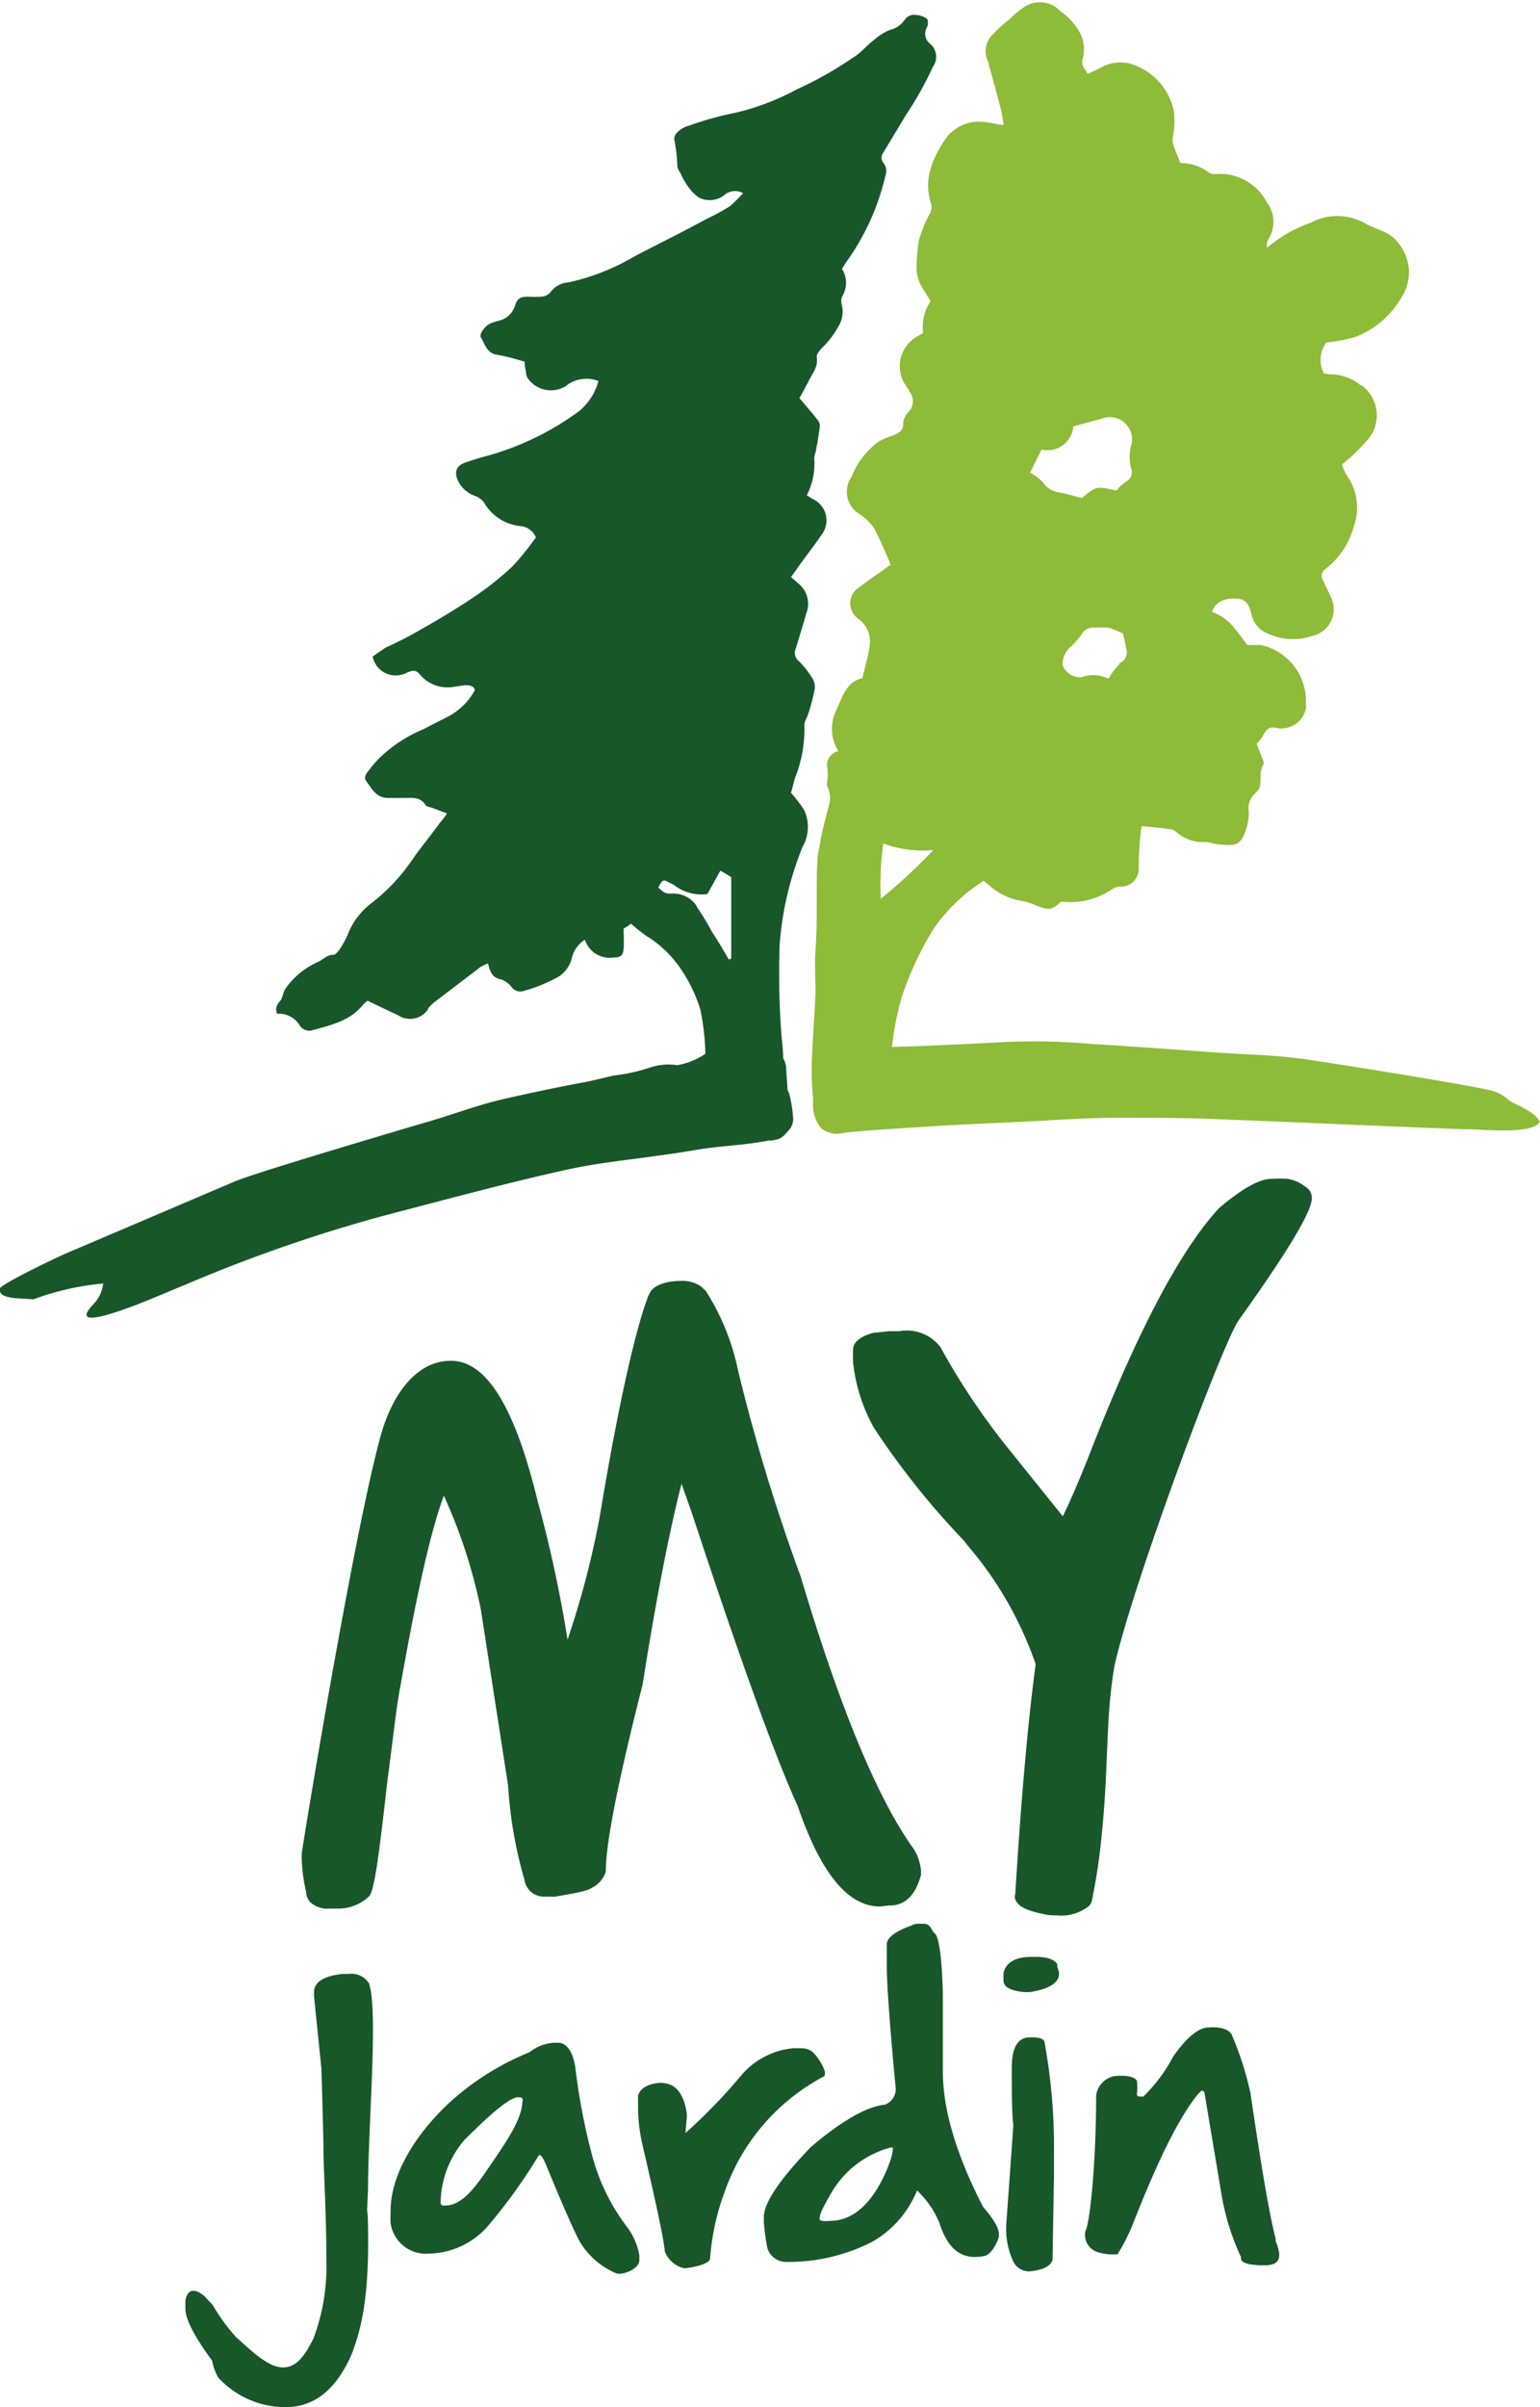 <svg id="b16f299d-a841-432a-903d-9c6476d2823d" data-name="Calque 1" xmlns="http://www.w3.org/2000/svg" viewBox="0 0 118.63 185.3"><defs><style>.ac17637c-1c47-4dc8-9905-151f97f5f5c8{fill:#185729;}.bbe49190-45a8-4e5c-b750-7dbf7d800e47{fill:#8ebb38;}</style></defs><path id="fb88eca1-57f0-4df5-b0e4-5ea057c6152c" data-name="Tracé 1" class="ac17637c-1c47-4dc8-9905-151f97f5f5c8" d="M84.11,205.34a.5.5,0,0,0,0,.27Z" transform="translate(-60.05 -51.94)"/><path id="fa3a5e4f-a510-44d6-b820-b93dc367c999" data-name="Tracé 2" class="ac17637c-1c47-4dc8-9905-151f97f5f5c8" d="M88.39,223c.15,6-.58,8.4-1.26,10.2-1.19,2.71-2.87,4.05-5.08,4.05h0a7,7,0,0,1-5.2-2.29,4.29,4.29,0,0,1-.46-1.3s-.38-.5-.53-.73c-1.34-1.95-1.53-2.82-1.53-3.24v-.5a1.08,1.08,0,0,1,.31-.8s.38-.35,1.14.3l.65.69a15.24,15.24,0,0,0,1.8,2.48c.77.65,2.29,2.26,3.52,2.33s1.87-1.11,2.44-2.21a15.72,15.72,0,0,0,1-6.11c0-3.82-.22-6.84-.22-8.33,0-1-.16-6.34-.16-6.34l-.57-5.58h0l0-.27c0-.3,0-1.22,2.22-1.45h.45a1.61,1.61,0,0,1,1.57.73l.12.5c.5,2.67-.2,10.89-.2,15.35l-.07,1.6A7.34,7.34,0,0,1,88.39,223Z" transform="translate(-60.05 -51.94)"/><path id="eee0c855-d34b-401d-a149-ccecb54bb7e2" data-name="Tracé 3" class="ac17637c-1c47-4dc8-9905-151f97f5f5c8" d="M108.29,223.3a15.77,15.77,0,0,1-2.64-5.47,49.83,49.83,0,0,1-1.3-6.87c-.34-1.76-1.11-1.76-1.34-1.76h-.3a3.34,3.34,0,0,0-1.87.73,20.61,20.61,0,0,0-6.3,4c-3.14,3-4.4,6-4.4,8.17v.23a6.62,6.62,0,0,0,0,.77,2.75,2.75,0,0,0,3,2.33,6.17,6.17,0,0,0,4.39-2,41.68,41.68,0,0,0,3.82-5.23l.19-.31c.19-.3.61.8.61.8,1.15,2.79,2,4.74,2.49,5.69a5.93,5.93,0,0,0,2.86,2.56c.46.19,1.8-.3,1.8-1v-.38A5.05,5.05,0,0,0,108.29,223.3Zm-8-9.63c0,1.34-1.11,3-2.79,5.42-1.14,1.69-2.06,2.64-3.17,2.64h-.15a.21.21,0,0,1-.19-.19v-.08a7.61,7.61,0,0,1,1.83-4.77c2-2,3.25-3.06,4-3.29h.31a.21.21,0,0,1,.19.2v.07Z" transform="translate(-60.05 -51.94)"/><path id="a909999a-8074-4a68-8739-fdf4d3ba192d" data-name="Tracé 4" class="ac17637c-1c47-4dc8-9905-151f97f5f5c8" d="M123,210.31c-.53-.73-.92-.69-1.64-.69h-.19a6,6,0,0,0-3.9,1.95,43,43,0,0,1-4,4.2l-.42.38.11-1.22v-.27c-.23-1.56-.88-2.37-2-2.37h-.19c-.88.12-1.42.42-1.57,1v.8a13,13,0,0,0,.35,3c1.06,4.58,1.64,7.25,1.71,8.17a2.1,2.1,0,0,0,1.49,1.3c.31,0,2-.27,2-.76a18.56,18.56,0,0,1,1.15-5.2,16,16,0,0,1,7.64-8.82C123.76,211.45,123.3,210.73,123,210.31Z" transform="translate(-60.05 -51.94)"/><path id="a4706218-aa1c-40ed-8dd8-8323a1c6779d" data-name="Tracé 5" class="ac17637c-1c47-4dc8-9905-151f97f5f5c8" d="M137,223.91c0-.31-.27-1-1.22-2.07q-3.09-6-3.1-10.42v-.69l0-5.35c-.11-4-.5-4.5-.61-4.58-.34-.31-.3-.73-.84-.76h-.5a1.12,1.12,0,0,0-.5.15s-1.91.61-1.87,1.45v1.57q0,2.23.69,9.51a1.28,1.28,0,0,1-.88,1.26h-.08c-1.37.19-3.24,1.26-5.57,3.24-2.4,2.49-3.63,4.31-3.63,5.39V223a16.91,16.91,0,0,0,.27,2,1.51,1.51,0,0,0,1.38,1.07,14.16,14.16,0,0,0,6.72-1.56,8,8,0,0,0,3.28-3.59l.16-.35.26.27a7,7,0,0,1,1.45,2.22c.58,1.8,1.45,2.63,2.75,2.63a3.34,3.34,0,0,0,.84-.11c.61-.27,1-1.38,1-1.46S137,224,137,223.91Zm-8.48-5.31c-1.14,2.86-2.67,4.31-4.54,4.31,0,0-.58.08-.77-.07a.24.24,0,0,1,0-.23c0-.19.12-.57,1-2.06a7.54,7.54,0,0,1,4.32-3.25s.23-.08.31,0a4.22,4.22,0,0,1-.35,1.34Z" transform="translate(-60.05 -51.94)"/><path id="bdc03313-ba06-44a0-acda-9b65764ca61f" data-name="Tracé 6" class="ac17637c-1c47-4dc8-9905-151f97f5f5c8" d="M140.52,209.2c0-.34-.53-.42-1-.42s-1.53,0-1.53,2.33c0,1.91,0,3.44.12,4.47l-.54,7.53a5.9,5.9,0,0,0,.57,3,1.37,1.37,0,0,0,1.19.69s1.64-.08,1.8-.92l.11-6.45v-1.76A44.7,44.7,0,0,0,140.52,209.2Zm1-6c-.19-.38-.73-.61-1.68-.61h-.35c-1.14,0-1.95.38-2.14,1.26v.34c0,.08,0,.12,0,.2,0,.53.54.8,1.6.91h.42c1.49-.23,2.26-.72,2.26-1.41v0c0-.23-.12-.42-.15-.65Z" transform="translate(-60.05 -51.94)"/><path id="feb5c057-f0de-4bd9-b082-1271b1ab4909" data-name="Tracé 7" class="ac17637c-1c47-4dc8-9905-151f97f5f5c8" d="M158.32,224.48l0-.19c-.45-1.68-1.1-5.46-1.94-11.19a24.36,24.36,0,0,0-1.46-4.55c-.11-.19-.5-.61-1.75-.53-.77,0-1.72.76-2.75,2.25a12.39,12.39,0,0,1-2.22,3l-.07.07h-.27c-.27,0-.23-.22-.23-.22a4.18,4.18,0,0,0,0-1c-.34-.5-1.57-.38-1.8-.34a1.76,1.76,0,0,0-1.34,1.45c0,4.93-.45,9.82-.84,10.5a1.4,1.4,0,0,0,1,1.6,4,4,0,0,0,1.49.15,14.9,14.9,0,0,0,1.15-2.25c1.95-5,3.63-8.37,5.08-10.12,0,0-.19.23.08-.08s.38,0,.38,0l1.37,8.17a19.16,19.16,0,0,0,1.45,4.51l0,.12c0,.3.61.5,1.72.5h.12c.95,0,1.1-.42,1.1-.8v-.12A3.89,3.89,0,0,0,158.32,224.48Z" transform="translate(-60.05 -51.94)"/><path id="f48c6341-ab6e-4e11-9931-f5afee9072fe" data-name="Tracé 8" class="ac17637c-1c47-4dc8-9905-151f97f5f5c8" d="M161.11,144.12c0,.68-.57,2.36-5.65,9.47-1.26,1.83-8.1,20.17-9.55,26.54-.73,4.24-.42,7.49-1,13.14a45.43,45.43,0,0,1-.77,5.08,1.23,1.23,0,0,1-.19.31,3.43,3.43,0,0,1-2.52.73c-.31,0-.61,0-.92-.08-1.3-.27-1.91-.54-2.17-1a.61.61,0,0,1-.08-.57c.46-7.52,1-13.48,1.57-17.68a28,28,0,0,0-5.12-9c-.16-.19-.31-.38-.42-.53a61.35,61.35,0,0,1-6.92-8.67,13.19,13.19,0,0,1-1.6-5,9.49,9.49,0,0,1,0-1.07c0-.61.8-1.07,1.64-1.26.19,0,1.11-.11,1.11-.11l.8,0a3.26,3.26,0,0,1,3.17,1.22,53.84,53.84,0,0,0,5.31,7.91l4.12,5.12c.31-.62.88-1.84,1.91-4.4,3.74-9.66,7.07-16,10.12-19.32,1.76-1.49,3.06-2.22,4-2.26h.12a10.86,10.86,0,0,1,1.14,0,2.87,2.87,0,0,1,1.34.57,1.27,1.27,0,0,1,.46.46A1.55,1.55,0,0,1,161.11,144.12Z" transform="translate(-60.05 -51.94)"/><path id="fcc0b83f-b6ac-4023-b90b-a524d37f7148" data-name="Tracé 9" class="ac17637c-1c47-4dc8-9905-151f97f5f5c8" d="M131,196v.26c-.42,1.6-1.26,2.41-2.48,2.37l-.69.08c-2.48,0-4.58-2.6-6.34-7.76-1.72-3.74-4.47-11.38-8.17-22.61l-.77-2.17c-.87,3.36-1.91,8.55-3,15.46-1.83,7.19-2.79,12-2.83,14.18V196a2.06,2.06,0,0,1-1,1.23c-.31.15-.16.26-2.9.72l-.88,0a1.51,1.51,0,0,1-1.49-1.3,33,33,0,0,1-1.26-7.25l-2.1-13.56a40.5,40.5,0,0,0-2.83-8.71l0-.08c-1,2.6-2.1,7.53-3.36,14.67-.3,1.45-.61,4.39-1,7.26-.65,5.73-1,8.48-1.41,8.94a3.43,3.43,0,0,1-2.33.95h-.69a2,2,0,0,1-1.53-.5,1.28,1.28,0,0,1-.31-.8,12.3,12.3,0,0,1-.34-2.9c0-.27,3.9-24.06,6-31.89,1-3.86,3.09-6.11,5.5-6.08,2.75,0,4.93,3.59,6.68,10.81a99.65,99.65,0,0,1,2.3,10.66,68.68,68.68,0,0,0,2.48-9.47c1.45-8.79,2.75-14.29,3.63-16.69a2.58,2.58,0,0,1,.23-.54c.3-.61,1.33-.92,2.36-.92a2.55,2.55,0,0,1,1.57.42l.38.35a18.23,18.23,0,0,1,2.49,6.15,144.77,144.77,0,0,0,4.81,15.81c3,10.05,5.92,17.15,8.75,21.05A3.8,3.8,0,0,1,131,196Z" transform="translate(-60.05 -51.94)"/><path id="fbb215c2-f325-4f48-aff3-8b100730c0f3" data-name="Tracé 10" class="bbe49190-45a8-4e5c-b750-7dbf7d800e47" d="M176.27,136.63a3,3,0,0,0-1.45-.76c-1.91-.46-12.45-2.14-14.4-2.41-2.25-.31-4.5-.34-6.8-.5-3.17-.23-6.3-.46-9.47-.65a50.23,50.23,0,0,0-6.72-.15c-1.15.07-5.73.3-8.67.38a22,22,0,0,1,.76-3.86,25,25,0,0,1,2.49-5.31,14,14,0,0,1,2.13-2.36,12.16,12.16,0,0,1,1.69-1.26c.22.19.34.26.45.38a5.14,5.14,0,0,0,2.3,1.14,5.09,5.09,0,0,1,1.33.39c.88.38,1.22.34,1.87-.31a5.75,5.75,0,0,0,4-1,1.07,1.07,0,0,1,.61-.15,1.38,1.38,0,0,0,1.38-1.37.49.49,0,0,0,0-.12,21.13,21.13,0,0,1,.15-2.64,3.08,3.08,0,0,1,.08-.53c.73.07,1.41.11,2.06.22a1,1,0,0,1,.61.23,3,3,0,0,0,2.14.77c.39,0,.77.15,1.15.19,1.34.11,1.64.07,2.06-1.11a4.21,4.21,0,0,0,.23-1.41,1.54,1.54,0,0,1,.57-1.49,1,1,0,0,0,.27-.42c.15-.58-.07-1.22.31-1.76,0-.08,0-.23-.08-.34-.15-.39-.3-.77-.46-1.23a3.61,3.61,0,0,0,.61-.84.71.71,0,0,1,.84-.38,1.94,1.94,0,0,0,2.33-1.45v0h0a.63.63,0,0,0,0-.3,4.41,4.41,0,0,0-3.51-4.63c-.33,0-.66,0-1,0-1.42-1.91-1.53-2-2.72-2.56.27-.72.88-1.07,1.95-1,.54,0,.92.38,1.07,1.11a2.12,2.12,0,0,0,1.26,1.57,4.65,4.65,0,0,0,3.44.19,2.11,2.11,0,0,0,1.41-3.06c-.19-.42-.38-.8-.57-1.22a.63.63,0,0,1,.17-.87h0a6.08,6.08,0,0,0,2.18-3.25,4.27,4.27,0,0,0-.5-3.93,3.47,3.47,0,0,1-.39-.88,13.74,13.74,0,0,0,2.14-2.1,2.87,2.87,0,0,0-.65-4l-.07,0a3.74,3.74,0,0,0-2.33-.84,2.08,2.08,0,0,1-.5-.07,2.3,2.3,0,0,1,.19-2.37,13.68,13.68,0,0,0,2.21-.42,7,7,0,0,0,3.59-3.06,3.5,3.5,0,0,0-.11-4,3.05,3.05,0,0,0-.84-.84c-.57-.34-1.22-.5-1.83-.84a4.33,4.33,0,0,0-4.2-.07,10.4,10.4,0,0,0-3.37,1.94,1,1,0,0,1,.08-.64,2.48,2.48,0,0,0-.11-2.87,4.06,4.06,0,0,0-3.82-2.18,1,1,0,0,1-.58-.07,3.67,3.67,0,0,0-2.25-.77c-.23-.57-.42-1-.57-1.49a1.37,1.37,0,0,1,0-.57,6.44,6.44,0,0,0,.07-1.91,4.81,4.81,0,0,0-2.9-3.51,3,3,0,0,0-2.82.19c-.3.15-.61.29-.92.42-.27-.42-.54-.69-.38-1.19a2.76,2.76,0,0,0-.34-2.17,4.89,4.89,0,0,0-1.38-1.45,2.15,2.15,0,0,0-2.71-.38,6.56,6.56,0,0,0-1.22,1,8.65,8.65,0,0,0-1.19,1.07,1.81,1.81,0,0,0-.42,2.25v.08c.34,1.22.69,2.48,1,3.74.07.34.12.69.16,1-.58-.07-1-.19-1.45-.23a3.16,3.16,0,0,0-3.14,1.46c-.91,1.41-1.6,3-1,4.81a1.06,1.06,0,0,1-.15.88,9.77,9.77,0,0,0-.8,2,16.12,16.12,0,0,0-.16,1.84,3,3,0,0,0,.46,1.8c.19.34.42.65.61,1a3.59,3.59,0,0,0-.57,2.45l-.46.26a2.64,2.64,0,0,0-1,3.59c.11.18.22.34.34.5s0,0,0,.08a1.18,1.18,0,0,1,0,1.64,1.62,1.62,0,0,0-.42.77c.08.68-.34.87-.84,1.06a8.65,8.65,0,0,0-1,.42,6.29,6.29,0,0,0-2.14,2.75,2,2,0,0,0,.48,2.77l.09.06a4.2,4.2,0,0,1,1.19,1.15c.46.91.88,1.83,1.26,2.78-.15.12-.35.23-.54.39-.65.45-1.3.91-1.91,1.37a1.43,1.43,0,0,0-.43,2,1.39,1.39,0,0,0,.43.44,2.14,2.14,0,0,1,.8,2.21c-.11.77-.34,1.49-.53,2.33-1.22.27-1.53,1.42-2,2.45a3.26,3.26,0,0,0,.15,3.17,1.07,1.07,0,0,0-.85,1.25.07.07,0,0,1,0,0,4.1,4.1,0,0,1,0,1c0,.15-.07.34,0,.46a2,2,0,0,1,.12,1.49c-.19.72-.38,1.41-.54,2.14-.11.53-.19,1.07-.3,1.6-.19,1.49,0,5-.19,7.33-.08,1.15,0,2.29,0,3.44-.08,1.6-.19,3.21-.27,4.81a22.34,22.34,0,0,0,.08,3.17v.19c0,.08,0,.16,0,.27a2.81,2.81,0,0,0,.65,1.91,2.4,2.4,0,0,0,.92.38,2,2,0,0,0,.84-.07c2.29-.23,4.58-.35,6.87-.5s4.62-.23,7-.35,4.85-.3,7.26-.3c2.86,0,5.69,0,8.56.15,2.63.08,17.76.76,18.25.73,1.07,0,5.16.45,5.62-.58C178.3,137.47,176.62,136.93,176.27,136.63Zm-30-33.54a4.22,4.22,0,0,0-.8,1.07l-.11,0a2.52,2.52,0,0,0-2-.08,1.47,1.47,0,0,1-1.45-.91,1.75,1.75,0,0,1,.5-1.34,5.75,5.75,0,0,0,.92-1,1.08,1.08,0,0,1,1-.58c.36,0,.71,0,1.07,0a8.11,8.11,0,0,1,1.15.46c.11.38.19.8.26,1.18a.9.9,0,0,1-.53,1.11Zm-5.92-16.53A2,2,0,0,0,142.7,85a1.7,1.7,0,0,0,0-.22l2.21-.61a1.72,1.72,0,0,1,2.26,2.14,3.37,3.37,0,0,0,0,1.64.82.82,0,0,1-.38,1.07,3,3,0,0,0-.73.69c-1.53-.35-1.57-.35-2.67.57-.58-.15-1.11-.3-1.65-.42a1.8,1.8,0,0,1-1.33-.76,3.74,3.74,0,0,0-1-.77c.23-.53.54-1.1.88-1.8Zm-12.26,30.32a8.9,8.9,0,0,0,3.86.5,42.22,42.22,0,0,1-4.05,3.75,22.24,22.24,0,0,1,.19-4.24Z" transform="translate(-60.05 -51.94)"/><path id="e0e922aa-0d98-42fd-87a0-a99fd05b345a" data-name="Tracé 11" class="ac17637c-1c47-4dc8-9905-151f97f5f5c8" d="M131.74,55.35a1,1,0,0,1-.27-1.34c.08-.15.08-.53,0-.61a1.56,1.56,0,0,0-.91-.31.84.84,0,0,0-.8.35,1.92,1.92,0,0,1-1.15.8,4.28,4.28,0,0,0-1.26.8c-.57.42-1,1-1.6,1.34a28.21,28.21,0,0,1-4.32,2.44,19.08,19.08,0,0,1-4.73,1.8,24.68,24.68,0,0,0-3.59,1c-.61.15-1.22.68-1.11,1.1a13,13,0,0,1,.23,2.07,1.13,1.13,0,0,0,.23.45,3.89,3.89,0,0,0,.38.73,3.78,3.78,0,0,0,1,1.15,1.81,1.81,0,0,0,2-.16,1.27,1.27,0,0,1,1.45-.15,13.72,13.72,0,0,1-1,1,18.88,18.88,0,0,1-1.84,1c-1.83,1-3.7,1.91-5.53,2.87a17.25,17.25,0,0,1-5.08,2,1.86,1.86,0,0,0-1.42.8,1,1,0,0,1-.72.3,7,7,0,0,1-.92,0c-.65,0-.88.11-1.07.72a1.68,1.68,0,0,1-1.15,1.11,4.75,4.75,0,0,0-.73.23c-.38.15-.92.84-.72,1.1.3.5.45,1.19,1.18,1.3.46.08.92.19,1.37.31l.8.23c0,.34.08.61.12.88a.73.73,0,0,0,.11.38,2.18,2.18,0,0,0,2.9.65.75.75,0,0,0,.2-.15,2.57,2.57,0,0,1,2.36-.27,4.54,4.54,0,0,1-1.45,2.29,21.72,21.72,0,0,1-7,3.44c-.61.15-1.18.34-1.75.53-.73.23-1,.73-.54,1.57a2.29,2.29,0,0,0,1.18,1,1.62,1.62,0,0,1,.73.5,3.66,3.66,0,0,0,2.79,1.84,1.41,1.41,0,0,1,1.22.87,21,21,0,0,1-1.83,2.26,24.4,24.4,0,0,1-2.82,2.25c-1.34.91-2.75,1.75-4.17,2.56-.91.53-1.83,1-2.75,1.41l-1,.69a1.79,1.79,0,0,0,2.12,1.42,1.64,1.64,0,0,0,.56-.2c.34-.12.61-.23.91.11a2.76,2.76,0,0,0,2.68,1l.84-.12c.3,0,.65,0,.76.38a5,5,0,0,1-2,2c-.64.34-1.3.65-1.94,1a10.79,10.79,0,0,0-3.17,2,7.5,7.5,0,0,0-.92,1c-.19.27-.61.61-.34,1,.42.57.76,1.26,1.6,1.3.45,0,.91,0,1.33,0,.61,0,1.22-.11,1.64.54.08.15.35.15.54.23l1.11.42a5.41,5.41,0,0,1-.54.72c-.72,1-1.49,1.91-2.17,2.9a14.54,14.54,0,0,1-3.06,3.25,5.59,5.59,0,0,0-1.87,2.45,7.52,7.52,0,0,1-.65,1.18c-.12.15-.31.38-.42.38-.54,0-.8.35-1.19.54A6,6,0,0,0,82,128.11c-.16.3-.19.72-.42.95a.83.83,0,0,0-.19.92,1.89,1.89,0,0,1,1.71.84.89.89,0,0,0,.92.46c1.49-.42,3-.73,4-2a3.17,3.17,0,0,1,.34-.3c.8.38,1.57.76,2.33,1.1a1.67,1.67,0,0,0,2.33-.43.16.16,0,0,0,0-.07,3.5,3.5,0,0,1,.69-.64l3.36-2.56a3.67,3.67,0,0,1,.57-.27c.16.61.31,1.11,1,1.22a1.82,1.82,0,0,1,.8.57.83.83,0,0,0,1,.31,11.41,11.41,0,0,0,2.33-.92,2.34,2.34,0,0,0,1.34-1.64,2.27,2.27,0,0,1,1-1.37,2,2,0,0,0,2.22,1.37c.53,0,.72-.15.76-.69s0-.91,0-1.52c.08-.08.34-.2.57-.39a12.52,12.52,0,0,0,1.15.92,8.79,8.79,0,0,1,2.86,2.83,11.41,11.41,0,0,1,1.34,2.9,19.87,19.87,0,0,1,.38,3.36,5.36,5.36,0,0,1-2.17.88,4.58,4.58,0,0,0-2,.15,13.68,13.68,0,0,1-2.9.65c-.84.19-1.68.42-2.56.57-1.87.35-4.2.84-6,1.26-2.14.5-3.93,1.22-6,1.8-.65.19-13.1,3.86-14.59,4.51-1.19.5-11.73,5-12.91,5.5-.23.07-5.35,2.48-5.27,2.82.11.77,1.33.65,2.63.77A20.76,20.76,0,0,1,68,150.75a2.73,2.73,0,0,1-.76,1.6c-1.8,1.88,1.49.73,3.21.08.91-.34,3.63-1.49,4-1.64a116.72,116.72,0,0,1,15.2-5.27c4.66-1.22,9.81-2.6,14-3.52,3.09-.68,5.88-.84,9.93-1.52,2-.35,3.7-.35,5.65-.73,0,0,.38,0,.58-.08.45,0,.87-.57,1.1-.84a1.28,1.28,0,0,0,.23-.91,10,10,0,0,0-.3-1.8l-.12-.27-.11-1.6a1.63,1.63,0,0,0-.23-.84c0-.73-.12-1.45-.16-2.14a64.11,64.11,0,0,1-.11-6.65,25,25,0,0,1,1.76-7.48,3.07,3.07,0,0,0,.11-2.87,11.52,11.52,0,0,0-1-1.3c.12-.34.19-.76.31-1.14a10,10,0,0,0,.72-4.09c0-.23.19-.53.27-.76a14.8,14.8,0,0,0,.53-2,1.25,1.25,0,0,0-.22-.88,6.56,6.56,0,0,0-1-1.26.82.82,0,0,1-.23-1c.27-.88.54-1.76.8-2.68a2,2,0,0,0-.65-2.33c-.17-.16-.35-.31-.53-.46l.65-.91c.57-.8,1.18-1.57,1.72-2.37a1.8,1.8,0,0,0-.34-2.52,1.54,1.54,0,0,0-.39-.23l-.42-.27a5.34,5.34,0,0,0,.57-2.86,2.15,2.15,0,0,1,.12-.5c.11-.61.23-1.22.3-1.84a.67.67,0,0,0-.11-.53c-.42-.57-.92-1.11-1.45-1.76.19-.3.42-.76.65-1.18.3-.65.84-1.22.68-2,0-.19.23-.5.42-.68a7.34,7.34,0,0,0,1.34-1.8,2.15,2.15,0,0,0,.19-1.45,1.09,1.09,0,0,1,0-.69,2,2,0,0,0,0-2.14c.12-.19.23-.38.34-.54a18.43,18.43,0,0,0,3-6.62,1,1,0,0,0-.15-1,.63.63,0,0,1,0-.8l1.72-2.86a27,27,0,0,0,2.1-3.75A1.3,1.3,0,0,0,131.74,55.35Zm-18,66.38a2.14,2.14,0,0,0-1.87-1c-.58,0-.58,0-1.11-.46.34-.65.38-.65.92-.34.11,0,.19.11.3.15a3.46,3.46,0,0,0,2.56.69l1-1.8c.27.15.54.3.84.5v6.26l-.19.08c-.42-.73-.84-1.45-1.3-2.14A18.93,18.93,0,0,0,113.71,121.73Z" transform="translate(-60.05 -51.94)"/></svg>